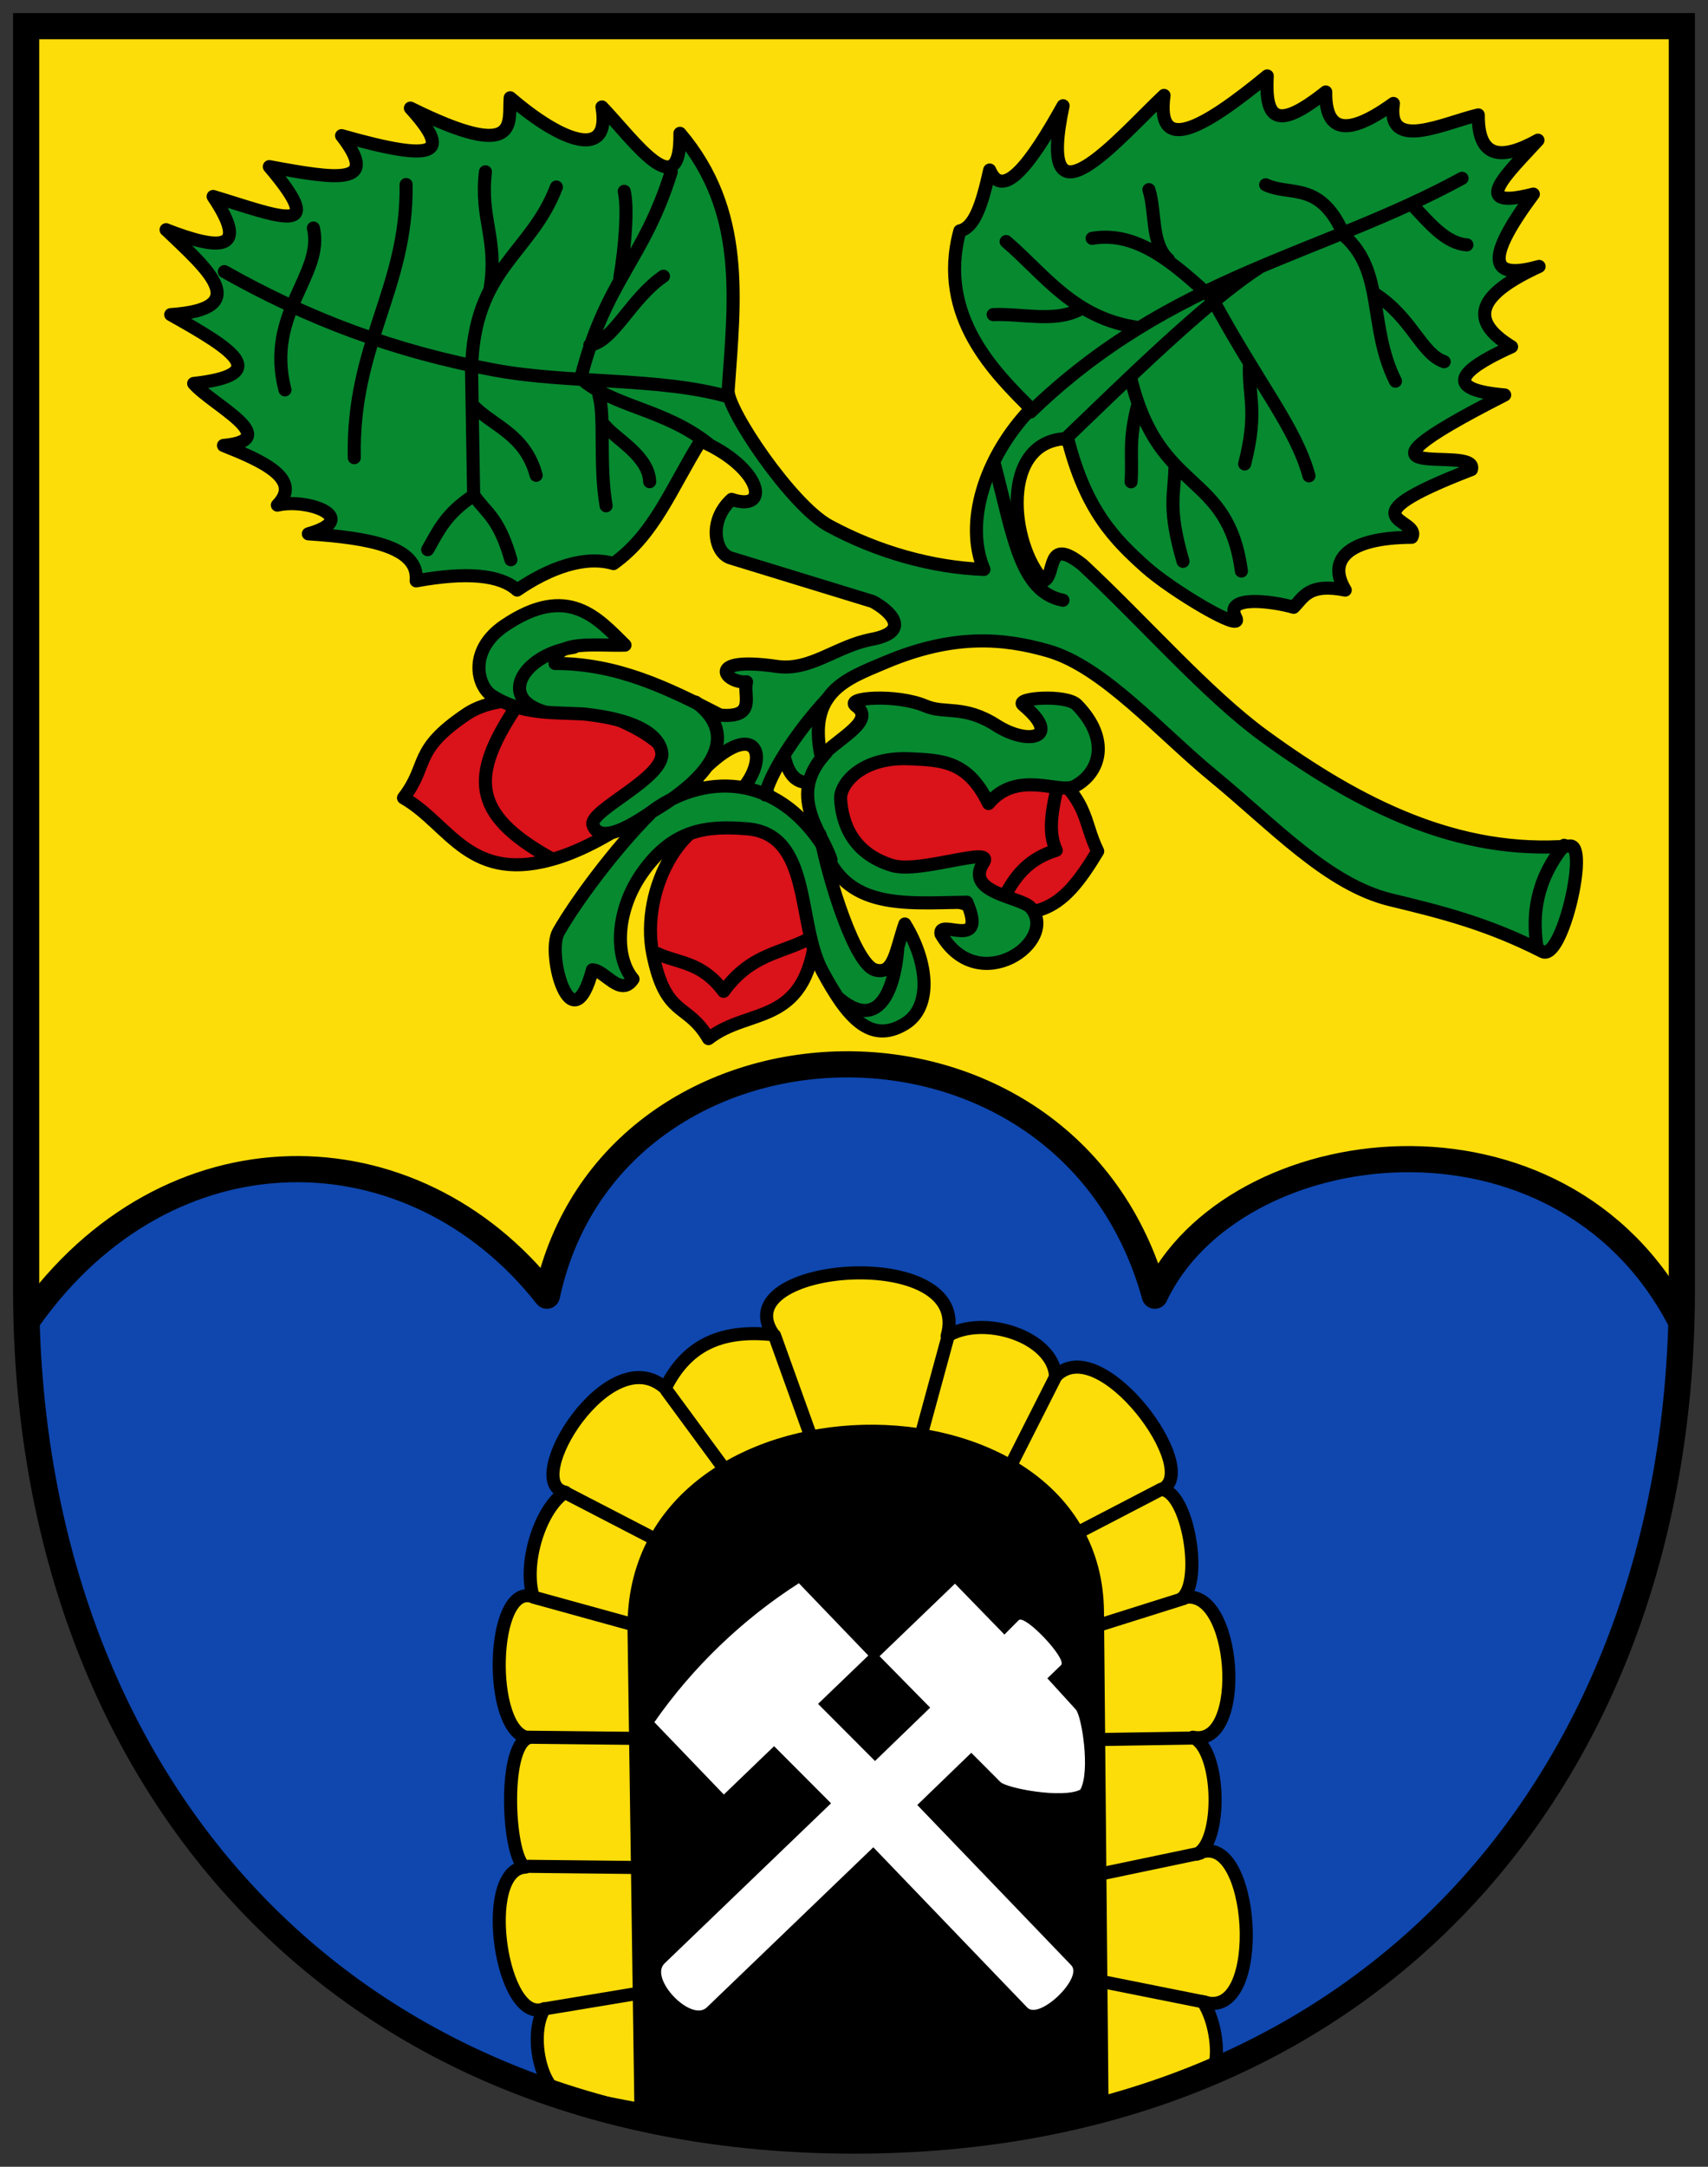 <svg xmlns="http://www.w3.org/2000/svg" viewBox="0 0 392 497"><rect x="0" y="0" width="392" height="497" fill="#333333" stroke="none"/><path d="m 6,6 380,0 0,290 C 386,406 316,491 196,491 76,491 6,406 6,296 z" fill="#fcdd09"/><g fill="#da121a" stroke="#000" stroke-linejoin="round" stroke-linecap="round" stroke-width="3"><path d="m 92.61 183.01 c 5.928 -7.691 1.943 -10.791 14.478 -19.217 12.503 -8.404 42.801 1.129 46.857 10.266 3.252 7.326 -14.526 19.05 -25.798 22.639 -20.354 6.477 -24.832 -7.604 -35.538 -13.689 z"/><path d="m 162.6 238.23 c -4.852 -8.411 -9.763 -4.591 -12.777 -19.392 -3.01 -14.762 7.085 -34.14 21.03 -31.777 7.903 1.34 17.492 13.05 16.63 24.843 -1.767 24.18 -15.176 18.746 -24.88 26.325 z"/></g><path d="m 7.06 304.36 c 32.12 -45.3 88.23 -44.36 118.99 -5.265 14.761 -68.925 119.46 -72.58 139.52 0 17.827 -37.91 91.89 -47.847 119.51 5.265 c 1.133 128.16 -101.6 187.84 -189.07 186.64 -87.47 -1.198 -181.68 -48.13 -188.94 -186.64 z" fill="#0f47af"/><path d="m 147.1 484.94 l -3.441 -110.41 c -1.971 -63.24 110.88 -65.61 110.07 0.899 l -1.335 109.51 c -40.459 11.613 -73.1 6.29 -105.3 0 z"/><g stroke="#000" stroke-linejoin="round" stroke-linecap="round" stroke-width="3"><path d="m 147.1 483.89 l -1.579 -110.03 c -0.854 -59.51 105.83 -60.55 106.35 -4.212 l 1.053 113.72 l 25.553 -8.796 c 1.425 -2.615 0.73 -10.772 -2.388 -15.422 14.959 5.101 11.853 -40.844 -1.425 -33.849 5.892 -2.578 5.604 -23.994 -0.899 -26.824 12.625 2.576 9.995 -35.38 -2.414 -31.924 4.681 -3.869 1.289 -24.51 -4.802 -24.899 9.695 -4.01 -14.14 -36.648 -24.282 -25.925 -0.513 -9.154 -16.611 -14.311 -24.899 -9.259 6.16 -21.531 -51.665 -16.929 -39.821 -0.308 -12.726 -1.405 -20.222 2.922 -24.872 12.263 -12.732 -11.595 -33.31 21.779 -22.947 23.846 -5.662 3.653 -9.718 16.177 -7.371 23.974 -9.796 -3.438 -10.555 31.09 -1.079 32.36 -6.087 2.07 -4.607 28.338 -0.654 29.664 -10.936 0.453 -5.544 36.591 4.366 32.461 -3.317 5.05 -1.497 16.88 3.441 19.634 z" fill="#fcdd09"/><path d="m 251.93 195.25 c -3.559 -7.164 -1.727 -12.3 -14.215 -20.796 -12.671 -8.62 -47.01 -4.286 -46.857 10.266 0.086 8.01 15.332 17.562 26.542 21.336 20.381 6.861 26 3.369 34.53 -10.806 z" fill="#da121a"/><path d="m 38.12 52.701 c 12.497 4.872 19.253 4.959 10.793 -7.634 14.579 4.371 27.08 9.857 12.899 -6.844 15.481 2.859 25.575 4.491 16.584 -7.108 22.513 6.399 25.09 3.941 15.794 -6.318 25.622 12.685 22.427 3.058 22.902 -2.369 12.212 10.495 23.16 14.176 21.06 2.106 7.356 7.709 18.16 23.08 17.9 6.05 15.13 17.855 12.522 38.14 11.06 58.966 -0.306 4.349 14.509 26.378 23.17 31.06 11.14 6.03 23.692 9.563 35.538 10 -4.469 -10.45 -0.012 -25.546 10.793 -36.854 -7.963 -8.03 -21.676 -21.1 -16.321 -40.802 3.295 -0.756 5.04 -5.761 6.844 -13.952 2.98 7.03 9.334 -1.228 16.847 -14.742 -6.428 30.32 12.775 7.415 23.17 -2.369 -1.875 13.712 8.923 7.667 23.692 -4.475 -0.542 9.894 2.052 12.717 13.425 3.685 -0.121 8.825 4.428 10.644 15.531 2.632 -1.703 11.216 11.646 4.436 19.48 2.632 -0.091 10.07 5.376 10.422 13.689 5.791 -6.59 7.244 -16.449 16.308 -1.053 12.372 -12.409 16.649 -8.685 19.384 1.316 16.584 -13.838 6.361 -16.516 12.183 -6.318 18.427 -8.837 3.982 -18.26 9.634 -1.579 11.06 -42.717 21.766 -5.662 11.01 -7.634 17.11 -30.734 11.84 -11.248 11.02 -13.689 15.531 -14.933 0.084 -19.423 5.34 -15.268 12.11 -8.375 -1.635 -9.494 1.568 -11.846 3.949 -4.499 -1.316 -16.2 -3.02 -13.259 2.407 2 3.693 -14.694 -6.236 -20.699 -11.62 -6.95 -6.231 -13.734 -12.903 -17.9 -29.483 -15.772 0.291 -13.213 24.447 -5.528 32.642 2.983 -1.228 0.321 -10.523 8.95 -3.685 14.404 13.447 28.592 29.743 41.592 39.22 22.02 16.06 44.638 27.316 70.29 25.27 4.312 -0.344 -1.83 26.5 -6.318 24.22 -12.542 -6.376 -23.07 -9.04 -34.748 -11.846 -14.519 -3.494 -26.801 -16.929 -40.802 -28.43 -12.277 -10.08 -25.22 -25.05 -37.907 -28.693 -10.152 -2.912 -21.62 -4.01 -37.38 2.632 -9.116 3.84 -17.842 6.808 -14.742 21.586 4.608 -4.609 12.622 -8.285 7.986 -11.616 -2.686 -1.929 9.359 -2.78 15.969 0.033 4.532 1.928 8.785 -0.35 16.321 4.475 7.234 4.632 15.257 2.923 6.073 -4.722 -1.962 -1.633 9.956 -2.468 12.354 -0.017 7.752 7.923 5.357 15.605 -0.526 18.69 -3.507 1.839 -13.162 -3.952 -19.743 3.949 -4.749 -9.796 -10.556 -9.932 -18.16 -10.266 -11.165 -0.491 -15.987 5.926 -15.794 9.213 0.318 5.435 2.611 12.451 11.846 15.268 6.251 1.906 23.48 -4.604 20.966 -0.728 -4.619 7.12 8.661 7.838 10.887 10.467 6.437 7.604 -12.01 20.81 -20.662 6 -0.797 -3.852 10.849 4.149 5.921 -7.319 -14.446 0.167 -29.603 2.25 -33.695 -15.531 2.119 11.13 8.143 29.777 12.636 31.06 4.35 1.245 4.715 -4.367 6.844 -10.53 5.441 8.863 6.278 19.09 0 22.902 -8.06 4.894 -13.386 -1.792 -18.953 -12.11 -5.906 -10.945 -2.274 -31.504 -17.374 -32.642 -8.84 -0.666 -16.921 -0.182 -24.22 10.53 -5.726 8.405 -6.152 18.827 -1.843 23.955 -2.842 4.315 -6.473 -2.07 -9.315 -2.126 -4.722 17.673 -10.653 -3.617 -7.796 -8.667 3.796 -6.71 12.776 -18.87 20.883 -26.998 2.618 -2.625 -10.71 8.712 -12.949 2.475 -1.192 -3.322 16.876 -10.922 15.758 -16.805 -0.83 -4.364 -6.746 -7.521 -17.9 -8.687 -7.161 -0.414 -14.15 0.223 -21.06 -4.212 -3.377 -2.169 -5.52 -10.372 2.896 -16.06 14.619 -9.876 21.444 -1.587 27.64 4.475 -6.495 0.227 -16.184 -1.312 -16.06 4.212 14.219 -0.011 25.712 5.547 37.907 11.846 8.507 0.7 5.201 -4.507 6.05 -7.634 -4.823 0.461 -9.862 -5.969 6.906 -3.545 7.806 1.128 13.628 -4.644 21.788 -6.195 9.313 -1.77 4.29 -6.537 0.263 -8.687 l -32.642 -10 c -3.621 -1.11 -5.164 -8.505 0.263 -13.425 9.15 3.075 6.893 -7.377 -7.108 -13.425 -6.896 11.14 -10.592 21.415 -20.01 28.15 -6.505 -1.938 -14.66 0.964 -22.11 6.073 -3.861 -3.51 -11.583 -4.212 -23.17 -2.106 0.729 -7.873 -10.903 -9.859 -24.745 -10.793 12.193 -3.437 0.143 -8.236 -7.108 -6.581 5.905 -6.04 -3.679 -10.222 -12.372 -13.689 14.12 -1.318 -2.706 -9.367 -6.844 -14.215 17.877 -2.032 9.568 -7.499 -5.265 -15.794 19.391 -1.323 8.112 -10.678 -1.053 -19.48 z" fill="#078930"/></g><path d="m 150.18 395.03 c 8.736 -12.557 20.272 -23.644 33.17 -31.875 l 15.938 16.583 l -11.536 11.09 l 13.07 13.1 l 12.658 -12.237 l -11.614 -11.799 l 17.304 -16.631 l 11.35 11.667 l 3.282 -3.3 c 1.442 -1.386 11.17 8.914 9.728 10.3 l -3.151 3.037 l 6.507 7.135 c 1.386 1.442 3.395 14.261 1.049 18.409 -4.143 2.088 -16.967 -0.337 -18.353 -1.779 l -6.666 -6.683 l -12.394 11.974 l 35.34 36.77 c 2.772 2.884 -7.322 12.585 -10.09 9.701 l -35.34 -36.77 l -38.21 36.726 c -3.605 3.465 -13.306 -6.629 -9.701 -10.09 l 38.21 -36.726 l -13.07 -13.1 l -11.536 11.09 z" fill="#fff"/><g fill="none" stroke="#000" stroke-linejoin="round" stroke-linecap="round"><path d="m 231.47 337.13 l 10.793 -21.323 m -24.481 -10 l -6.318 23.17 m -58.44 -10 l 13.162 17.9 m 11.583 -30.536 l 8.424 23.428 m 60.02 22.376 l 20.27 -10.53 m -13.952 31.06 l 19.217 -6.05 m -19.217 32.379 l 21.368 -0.34 m -21.1 31.14 l 22.639 -4.738 m -22.376 29.483 l 23.692 4.738 m -146.97 -116.88 l 20.347 10.53 m -27.64 13.425 l 22.902 6.318 m -24.22 25.798 l 24.481 0.263 m -20.05 61.939 l 21.1 -3.499 m -25.403 -29.09 l 24.481 0.263" stroke-width="3"/><path d="m 6.53 302.47 c 32.12 -45.3 88.23 -44.36 118.99 -5.265 14.761 -68.925 119.46 -72.58 139.52 0 17.827 -37.91 93.01 -47.47 120.63 5.637" stroke-width="6"/></g><g fill="#fcdd09"><path transform="matrix(0.851 -0.525 0.525 0.851 32.785 52.655)" d="m 61.6 187.82 a 3.03 5.66 0 1 1 -6.05 0 3.03 5.66 0 1 1 6.05 0 z"/><path transform="matrix(0.878 -0.478 0.478 0.878 26.609 39.21)" d="m 65.53 187.82 a 6.963 4.607 0 1 1 -13.925 0 6.963 4.607 0 1 1 13.925 0 z"/></g><g fill="none" stroke="#000"><path d="m 111.41 39.41 c -1.27 10.905 2.827 15.09 1.105 26.591 m -3.737 47.644 c 2.825 4.098 5.65 4.929 8.475 14.745 m 21.534 -30.802 c 2.528 3.089 10.143 7.06 10.318 12.902 m -11.634 -19.746 c 1.425 4.725 0.008 15.816 1.631 25.27 m -3.737 -36.857 c 5.37 -0.743 9.423 -10.693 16.899 -15.791 m -9 -19.483 c 0.878 3.567 0.224 12.673 -1 19.746 m 11.794 -24.22 c -6.347 20.426 -14.994 24.662 -20.78 47.37 7.463 6.577 19.09 6.957 29.24 14.994 m -90.59 -49.47 c 2.501 10.8 -11.125 19.43 -6.529 37.12 m 114.72 84.5 c 0.856 3.694 2.53 5.345 4.79 5.531 m -9.265 2.892 c 0.905 -4.364 6.423 -13.646 14.267 -22.11 m -18.742 19.74 c 5.204 -7.106 2.02 -14.476 -8.899 -4.209 m -37.486 -12.541 c -10.858 -3.281 -4.283 -13.255 6.919 -14.75 m 61.11 80.73 c 8.559 7.02 12.379 -1.486 13.216 -11.396 m -46.37 -56.765 c 10.269 7.57 3.765 17.245 -10.546 25.451 11.368 -8.77 29.893 -10.646 41.6 10.655 -2.035 -6.316 -10.278 -14.725 -1.117 -24.475 m 169.39 21.22 c -6.76 8.345 -7.175 16.377 -6.329 22.709 m -124.34 -109.82 c 4.329 16.463 5.872 28.985 15.636 30.899 m -16.01 -65.52 c 6.608 -0.28 14.01 1.823 19.731 -1.117 m -16.753 -15.636 c 8.659 7.345 15.561 17.776 30.508 19.731 m 29.06 -32.761 c 5.734 2.72 12.585 -1.071 18.06 11.727 9.31 8.18 5.472 20.879 11.727 33.32 m -56.59 -43.929 c 1.611 5.089 0.445 12.44 4.467 16.01 m -17.497 -4.84 c 10.397 -1.781 19 5.907 27.549 13.774 10.923 20.16 19.15 29.545 22.21 40.697 m -69.24 95.3 c 2.27 -3.873 5.05 -7.492 11.237 -9.405 -1.85 -3.892 -1.045 -8.668 0.036 -13.537 m -91.58 37.23 c 5.07 2.321 10.139 1.868 15.209 8.652 6.289 -8.663 13.322 -8.692 19.61 -12.07 m -59.56 -18.614 c -18.09 -10.117 -17.956 -18.814 -7.995 -34.06 m 205.87 -115.78 c 3.954 4.164 7.752 8.949 12.658 9.307 m -21.22 11.168 c 8.687 5.538 10.672 13.776 16.01 15.636 m -44.674 0.372 c -0.352 7.66 2.029 10.765 -1.117 23.08 m -16.01 1.117 c -0.098 5.816 -1.717 8.971 1.861 21.22 m -11.913 -18.242 c 0.394 -5.678 -0.665 -9.179 1.489 -17.497 m -1.489 -5.956 c 6.579 26.676 22.19 20.769 25.315 43.929 m -40.578 -30.15 c 13.544 -12.952 31.967 -31.24 44.674 -39.462 m -52.49 33.13 c 32.26 -31.25 66.762 -35.987 99.03 -53.608 m -227.02 52.06 c 4.588 4.808 11.957 6.55 14.53 16.06 m -24.898 17.06 c 2.372 -4.141 4.137 -8.282 10.552 -12.422 l -0.49 -28.86 c 0.505 -23.381 13.596 -26.418 19.473 -41.899 m -46.38 62.08 c -0.546 -26.15 12.169 -38.607 11.897 -62.65 m -41.714 19.973 c 18.935 10.676 38.803 18.321 62.25 22.636 16.829 3.096 37.833 1.605 53.36 6.06" stroke-linejoin="round" stroke-linecap="round" stroke-width="3"/><path d="m 6 6 h 380 v 290 c 0 110 -70 195 -190 195 -120 0 -190 -85 -190 -195 z" stroke-width="6"/></g></svg>